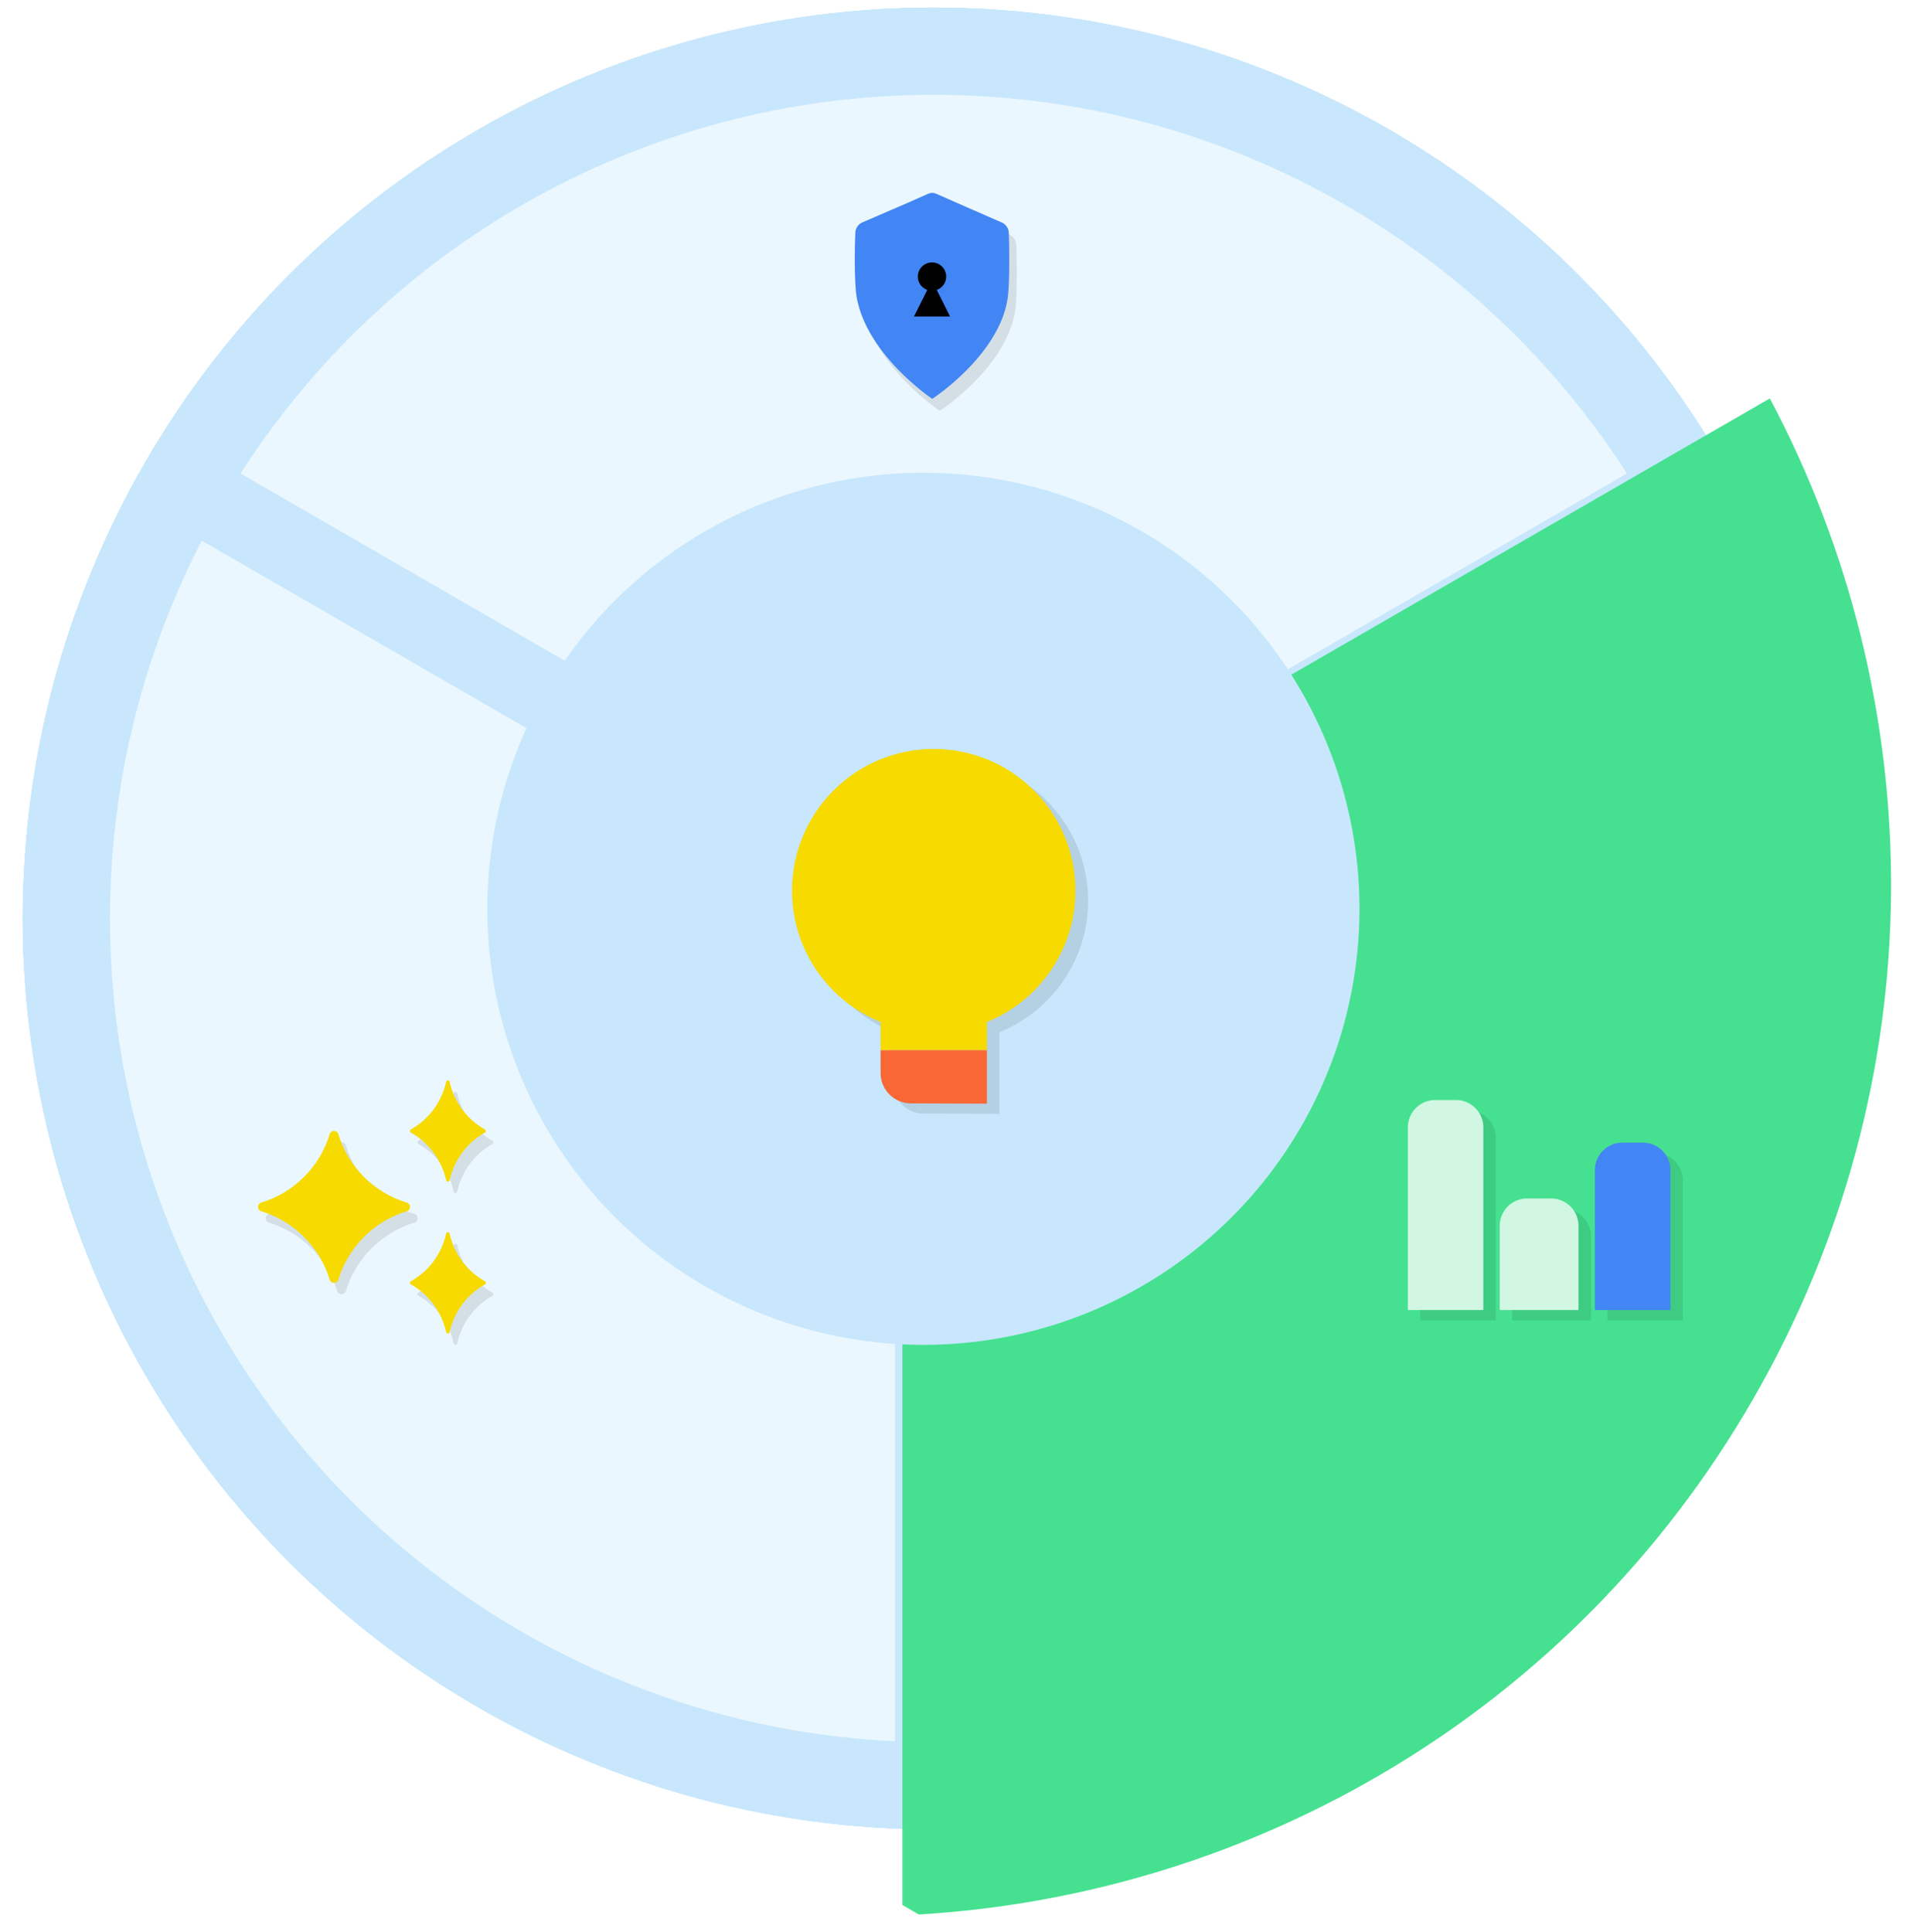 <svg xmlns="http://www.w3.org/2000/svg" width="504" height="509" fill="none"><circle cx="246" cy="242" r="240" fill="#C8E7FC"/><circle cx="246" cy="242" r="217.021" fill="#DBF1FE"/><path fill="#C8E7FC" d="M235.788 24.979h20.425v155.745h-20.425zM435.773 360.723l-10.212 17.689-134.88-77.873 10.213-17.688zM189.39 282.851l10.213 17.689-134.88 77.872-10.212-17.688z"/><circle cx="246.001" cy="242" r="82.979" fill="#C8E7FC"/><circle cx="246" cy="242" r="240" fill="#C8E7FC" transform="rotate(180 246 242)"/><circle cx="245.999" cy="242" r="217.021" fill="#EBF7FE" transform="rotate(180 245.999 242)"/><path fill="#C8E7FC" d="M256.213 459.021h-20.425V303.276h20.425zM41.892 135.95l10.212-17.688 134.88 77.873-10.213 17.688zM311.912 215.738l-10.213-17.689 134.88-77.872 10.212 17.689z"/><path fill="#000" fill-opacity=".1" d="M406.657 317.478a5.661 5.661 0 0 1 5.661-5.662h4.276a5.662 5.662 0 0 1 5.661 5.662v28.926h-15.598v-28.926ZM386.989 329.007a5.662 5.662 0 0 1 5.662-5.661h4.953a5.662 5.662 0 0 1 5.662 5.661v17.397h-16.277v-17.397ZM368 308.661a5.662 5.662 0 0 1 5.661-5.661h4.276a5.661 5.661 0 0 1 5.661 5.661v37.743H368v-37.743ZM88.843 301.85c-2.608 8.596-9.388 15.385-17.993 17.992-1.133.342-1.133 1.974 0 2.316 8.597 2.607 15.385 9.388 17.993 17.992.341 1.133 1.974 1.133 2.315 0 2.608-8.596 9.388-15.385 17.993-17.992 1.133-.342 1.133-1.974 0-2.316-8.597-2.607-15.385-9.388-17.993-17.992-.341-1.133-1.974-1.133-2.315 0ZM119.54 328.054c-1.2 5.406-4.649 9.939-9.281 12.518a.486.486 0 0 0 0 .857c4.632 2.587 8.081 7.111 9.281 12.518a.47.47 0 0 0 .925 0c1.2-5.407 4.649-9.94 9.281-12.518a.486.486 0 0 0 0-.857c-4.632-2.587-8.081-7.112-9.281-12.518a.47.47 0 0 0-.925 0ZM119.54 288.054c-1.2 5.406-4.649 9.939-9.281 12.518a.485.485 0 0 0 0 .856c4.632 2.587 8.081 7.112 9.281 12.519a.47.47 0 0 0 .925 0c1.2-5.407 4.649-9.94 9.281-12.519a.485.485 0 0 0 0-.856c-4.632-2.587-8.081-7.112-9.281-12.518a.47.47 0 0 0-.925 0Z"/><path fill="#F6DA00" d="M86.843 298.85c-2.608 8.596-9.388 15.385-17.993 17.992-1.133.342-1.133 1.974 0 2.316 8.597 2.607 15.385 9.388 17.993 17.992.341 1.133 1.974 1.133 2.315 0 2.608-8.596 9.388-15.385 17.993-17.992 1.133-.342 1.133-1.974 0-2.316-8.597-2.607-15.385-9.388-17.993-17.992-.341-1.133-1.974-1.133-2.315 0ZM117.54 325.054c-1.2 5.406-4.649 9.939-9.281 12.518a.486.486 0 0 0 0 .857c4.632 2.587 8.081 7.111 9.281 12.518a.47.47 0 0 0 .925 0c1.2-5.407 4.649-9.94 9.281-12.518a.486.486 0 0 0 0-.857c-4.632-2.587-8.081-7.112-9.281-12.518a.47.47 0 0 0-.925 0ZM117.54 285.054c-1.2 5.406-4.649 9.939-9.281 12.518a.485.485 0 0 0 0 .856c4.632 2.587 8.081 7.112 9.281 12.519a.47.47 0 0 0 .925 0c1.2-5.407 4.649-9.94 9.281-12.519a.485.485 0 0 0 0-.856c-4.632-2.587-8.081-7.112-9.281-12.518a.47.47 0 0 0-.925 0Z"/><path fill="#4285F4" d="M404.083 315.329a5.661 5.661 0 0 1 5.661-5.662h4.275a5.662 5.662 0 0 1 5.662 5.662v28.926h-15.598v-28.926Z"/><path fill="#3DDC84" d="M384.415 326.858a5.662 5.662 0 0 1 5.661-5.661h4.954a5.662 5.662 0 0 1 5.662 5.661v17.398h-16.277v-17.398ZM365.426 306.512a5.661 5.661 0 0 1 5.661-5.661h4.276a5.662 5.662 0 0 1 5.661 5.661v37.743h-15.598v-37.743Z"/><circle cx="246" cy="242" r="240" fill="#C8E7FC"/><circle cx="246" cy="242" r="217.021" fill="#DBF1FE"/><path fill="#C8E7FC" d="M235.788 24.979h20.425v155.745h-20.425zM435.773 360.723l-10.212 17.689-134.88-77.873 10.213-17.688zM189.39 282.851l10.213 17.689-134.88 77.872-10.212-17.688z"/><circle cx="246.001" cy="242" r="82.979" fill="#C8E7FC"/><circle cx="246" cy="242" r="240" fill="#C8E7FC" transform="rotate(180 246 242)"/><circle cx="245.999" cy="242" r="217.021" fill="#EBF7FE" transform="rotate(180 245.999 242)"/><path fill="#C8E7FC" d="M256.213 459.021h-20.425V303.276h20.425zM41.892 135.95l10.212-17.688 134.88 77.873-10.213 17.688zM311.912 215.738l-10.213-17.689 134.88-77.872 10.212 17.689z"/><path fill="#000" fill-opacity=".1" d="M406.657 317.478a5.661 5.661 0 0 1 5.661-5.662h4.276a5.662 5.662 0 0 1 5.661 5.662v28.926h-15.598v-28.926ZM386.989 329.007a5.662 5.662 0 0 1 5.662-5.661h4.953a5.662 5.662 0 0 1 5.662 5.661v17.397h-16.277v-17.397ZM368 308.661a5.662 5.662 0 0 1 5.661-5.661h4.276a5.661 5.661 0 0 1 5.661 5.661v37.743H368v-37.743ZM88.843 301.85c-2.608 8.596-9.388 15.385-17.993 17.992-1.133.342-1.133 1.974 0 2.316 8.597 2.607 15.385 9.388 17.993 17.992.341 1.133 1.974 1.133 2.315 0 2.608-8.596 9.388-15.385 17.993-17.992 1.133-.342 1.133-1.974 0-2.316-8.597-2.607-15.385-9.388-17.993-17.992-.341-1.133-1.974-1.133-2.315 0ZM119.54 328.054c-1.2 5.406-4.649 9.939-9.281 12.518a.486.486 0 0 0 0 .857c4.632 2.587 8.081 7.111 9.281 12.518a.47.47 0 0 0 .925 0c1.2-5.407 4.649-9.94 9.281-12.518a.486.486 0 0 0 0-.857c-4.632-2.587-8.081-7.112-9.281-12.518a.47.47 0 0 0-.925 0ZM119.54 288.054c-1.2 5.406-4.649 9.939-9.281 12.518a.485.485 0 0 0 0 .856c4.632 2.587 8.081 7.112 9.281 12.519a.47.47 0 0 0 .925 0c1.2-5.407 4.649-9.94 9.281-12.519a.485.485 0 0 0 0-.856c-4.632-2.587-8.081-7.112-9.281-12.518a.47.47 0 0 0-.925 0Z"/><path fill="#F6DA00" d="M86.843 298.85c-2.608 8.596-9.388 15.385-17.993 17.992-1.133.342-1.133 1.974 0 2.316 8.597 2.607 15.385 9.388 17.993 17.992.341 1.133 1.974 1.133 2.315 0 2.608-8.596 9.388-15.385 17.993-17.992 1.133-.342 1.133-1.974 0-2.316-8.597-2.607-15.385-9.388-17.993-17.992-.341-1.133-1.974-1.133-2.315 0ZM117.54 325.054c-1.2 5.406-4.649 9.939-9.281 12.518a.486.486 0 0 0 0 .857c4.632 2.587 8.081 7.111 9.281 12.518a.47.47 0 0 0 .925 0c1.2-5.407 4.649-9.94 9.281-12.518a.486.486 0 0 0 0-.857c-4.632-2.587-8.081-7.112-9.281-12.518a.47.47 0 0 0-.925 0ZM117.54 285.054c-1.2 5.406-4.649 9.939-9.281 12.518a.485.485 0 0 0 0 .856c4.632 2.587 8.081 7.112 9.281 12.519a.47.47 0 0 0 .925 0c1.2-5.407 4.649-9.94 9.281-12.519a.485.485 0 0 0 0-.856c-4.632-2.587-8.081-7.112-9.281-12.518a.47.47 0 0 0-.925 0Z"/><path fill="#4285F4" d="M404.083 315.329a5.661 5.661 0 0 1 5.661-5.662h4.275a5.662 5.662 0 0 1 5.662 5.662v28.926h-15.598v-28.926Z"/><path fill="#3DDC84" d="M384.415 326.858a5.662 5.662 0 0 1 5.661-5.661h4.954a5.662 5.662 0 0 1 5.662 5.661v17.398h-16.277v-17.398ZM365.426 306.512a5.661 5.661 0 0 1 5.661-5.661h4.276a5.662 5.662 0 0 1 5.661 5.661v37.743h-15.598v-37.743Z"/><g filter="url(#a)"><path fill="#45E190" fill-rule="evenodd" d="M464.283 102.974 235.744 234.921v265l4.336 2.504c88.211-5.247 172.172-53.313 219.66-135.566 48.671-84.301 47.087-183.827 4.543-263.885Z" clip-rule="evenodd"/></g><circle cx="243.276" cy="239.447" r="114.894" fill="#C8E7FC" transform="rotate(180 243.276 239.447)"/><path fill="#000" fill-opacity=".1" fill-rule="evenodd" d="M263.333 271.953c13.682-5.538 23.334-18.952 23.334-34.62 0-20.618-16.715-37.333-37.334-37.333C228.715 200 212 216.715 212 237.333c0 15.668 9.651 29.082 23.333 34.62v7.38h.001v6.051c0 4.399 3.545 7.972 7.943 7.996 6.218.033 14.685.073 20.057.073v-14.12h-.001v-7.38Z" clip-rule="evenodd"/><path fill="#F86734" d="M260.001 276.667v14.119c-5.372 0-13.839-.04-20.057-.073-4.398-.024-7.944-3.597-7.944-7.995v-6.051h28.001Z"/><path fill="#F6DA00" d="M232 265v11.667h28V265h-28Z"/><path fill="#F6DA00" d="M246 272c20.619 0 37.334-16.715 37.334-37.334 0-20.618-16.715-37.333-37.334-37.333-20.618 0-37.333 16.715-37.333 37.333C208.667 255.285 225.382 272 246 272Z"/><path fill="#000" fill-opacity=".1" d="M267.757 64.51a3.095 3.095 0 0 0-1.838-2.709l-11.805-5.168-5.434-2.404a2.68 2.68 0 0 0-2.169 0l-5.434 2.404-11.906 5.14a3.096 3.096 0 0 0-1.838 2.676c-.202 4.082-.29 13.595.39 17.249 2.842 15.19 19.872 26.558 19.872 26.558s17.684-11.47 19.872-26.558c.532-3.667.452-13.1.29-17.188Z"/><path fill="#000" fill-opacity=".1" fill-rule="evenodd" d="M248.782 79.557a3.731 3.731 0 0 0-1.249-7.246 3.73 3.73 0 0 0-1.249 7.246l-3.498 6.996h9.494l-3.498-6.996Z" clip-rule="evenodd"/><path fill="#4285F4" d="M265.773 61.34a3.095 3.095 0 0 0-1.839-2.71l-11.804-5.167-5.435-2.404a2.678 2.678 0 0 0-2.168 0l-5.434 2.404-11.906 5.14a3.099 3.099 0 0 0-1.839 2.676c-.202 4.081-.289 13.595.391 17.248 2.842 15.19 19.872 26.558 19.872 26.558s17.684-11.469 19.872-26.558c.532-3.667.451-13.099.29-17.187Z"/><path fill="#000" fill-rule="evenodd" d="M246.799 76.387a3.731 3.731 0 1 0-2.499 0l-3.498 6.996h9.495l-3.498-6.996Z" clip-rule="evenodd"/><path fill="#000" fill-opacity=".1" d="M423.476 311.03a7.218 7.218 0 0 1 7.217-7.218h5.451a7.218 7.218 0 0 1 7.217 7.218v36.876h-19.885V311.03ZM398.403 325.728a7.217 7.217 0 0 1 7.217-7.217h6.315a7.218 7.218 0 0 1 7.218 7.217v22.179h-20.75v-22.179ZM374.194 299.79a7.218 7.218 0 0 1 7.218-7.217h5.45a7.218 7.218 0 0 1 7.218 7.217v48.116h-19.886V299.79Z"/><path fill="#4285F4" d="M420.194 308.29a7.217 7.217 0 0 1 7.217-7.217h5.451a7.217 7.217 0 0 1 7.217 7.217v36.877h-19.885V308.29Z"/><path fill="#D1F7E3" d="M395.121 322.988a7.217 7.217 0 0 1 7.217-7.217h6.315a7.218 7.218 0 0 1 7.218 7.217v22.179h-20.75v-22.179ZM370.913 297.051a7.218 7.218 0 0 1 7.217-7.218h5.451a7.218 7.218 0 0 1 7.217 7.218v48.116h-19.885v-48.116Z"/><defs><filter id="a" width="268.483" height="407.451" x="233.744" y="100.974" color-interpolation-filters="sRGB" filterUnits="userSpaceOnUse"><feFlood flood-opacity="0" result="BackgroundImageFix"/><feColorMatrix in="SourceAlpha" result="hardAlpha" values="0 0 0 0 0 0 0 0 0 0 0 0 0 0 0 0 0 0 127 0"/><feOffset dx="2" dy="2"/><feGaussianBlur stdDeviation="2"/><feComposite in2="hardAlpha" operator="out"/><feColorMatrix values="0 0 0 0 0 0 0 0 0 0 0 0 0 0 0 0 0 0 0.1 0"/><feBlend in2="BackgroundImageFix" result="effect1_dropShadow_702_7218"/><feBlend in="SourceGraphic" in2="effect1_dropShadow_702_7218" result="shape"/></filter></defs></svg>